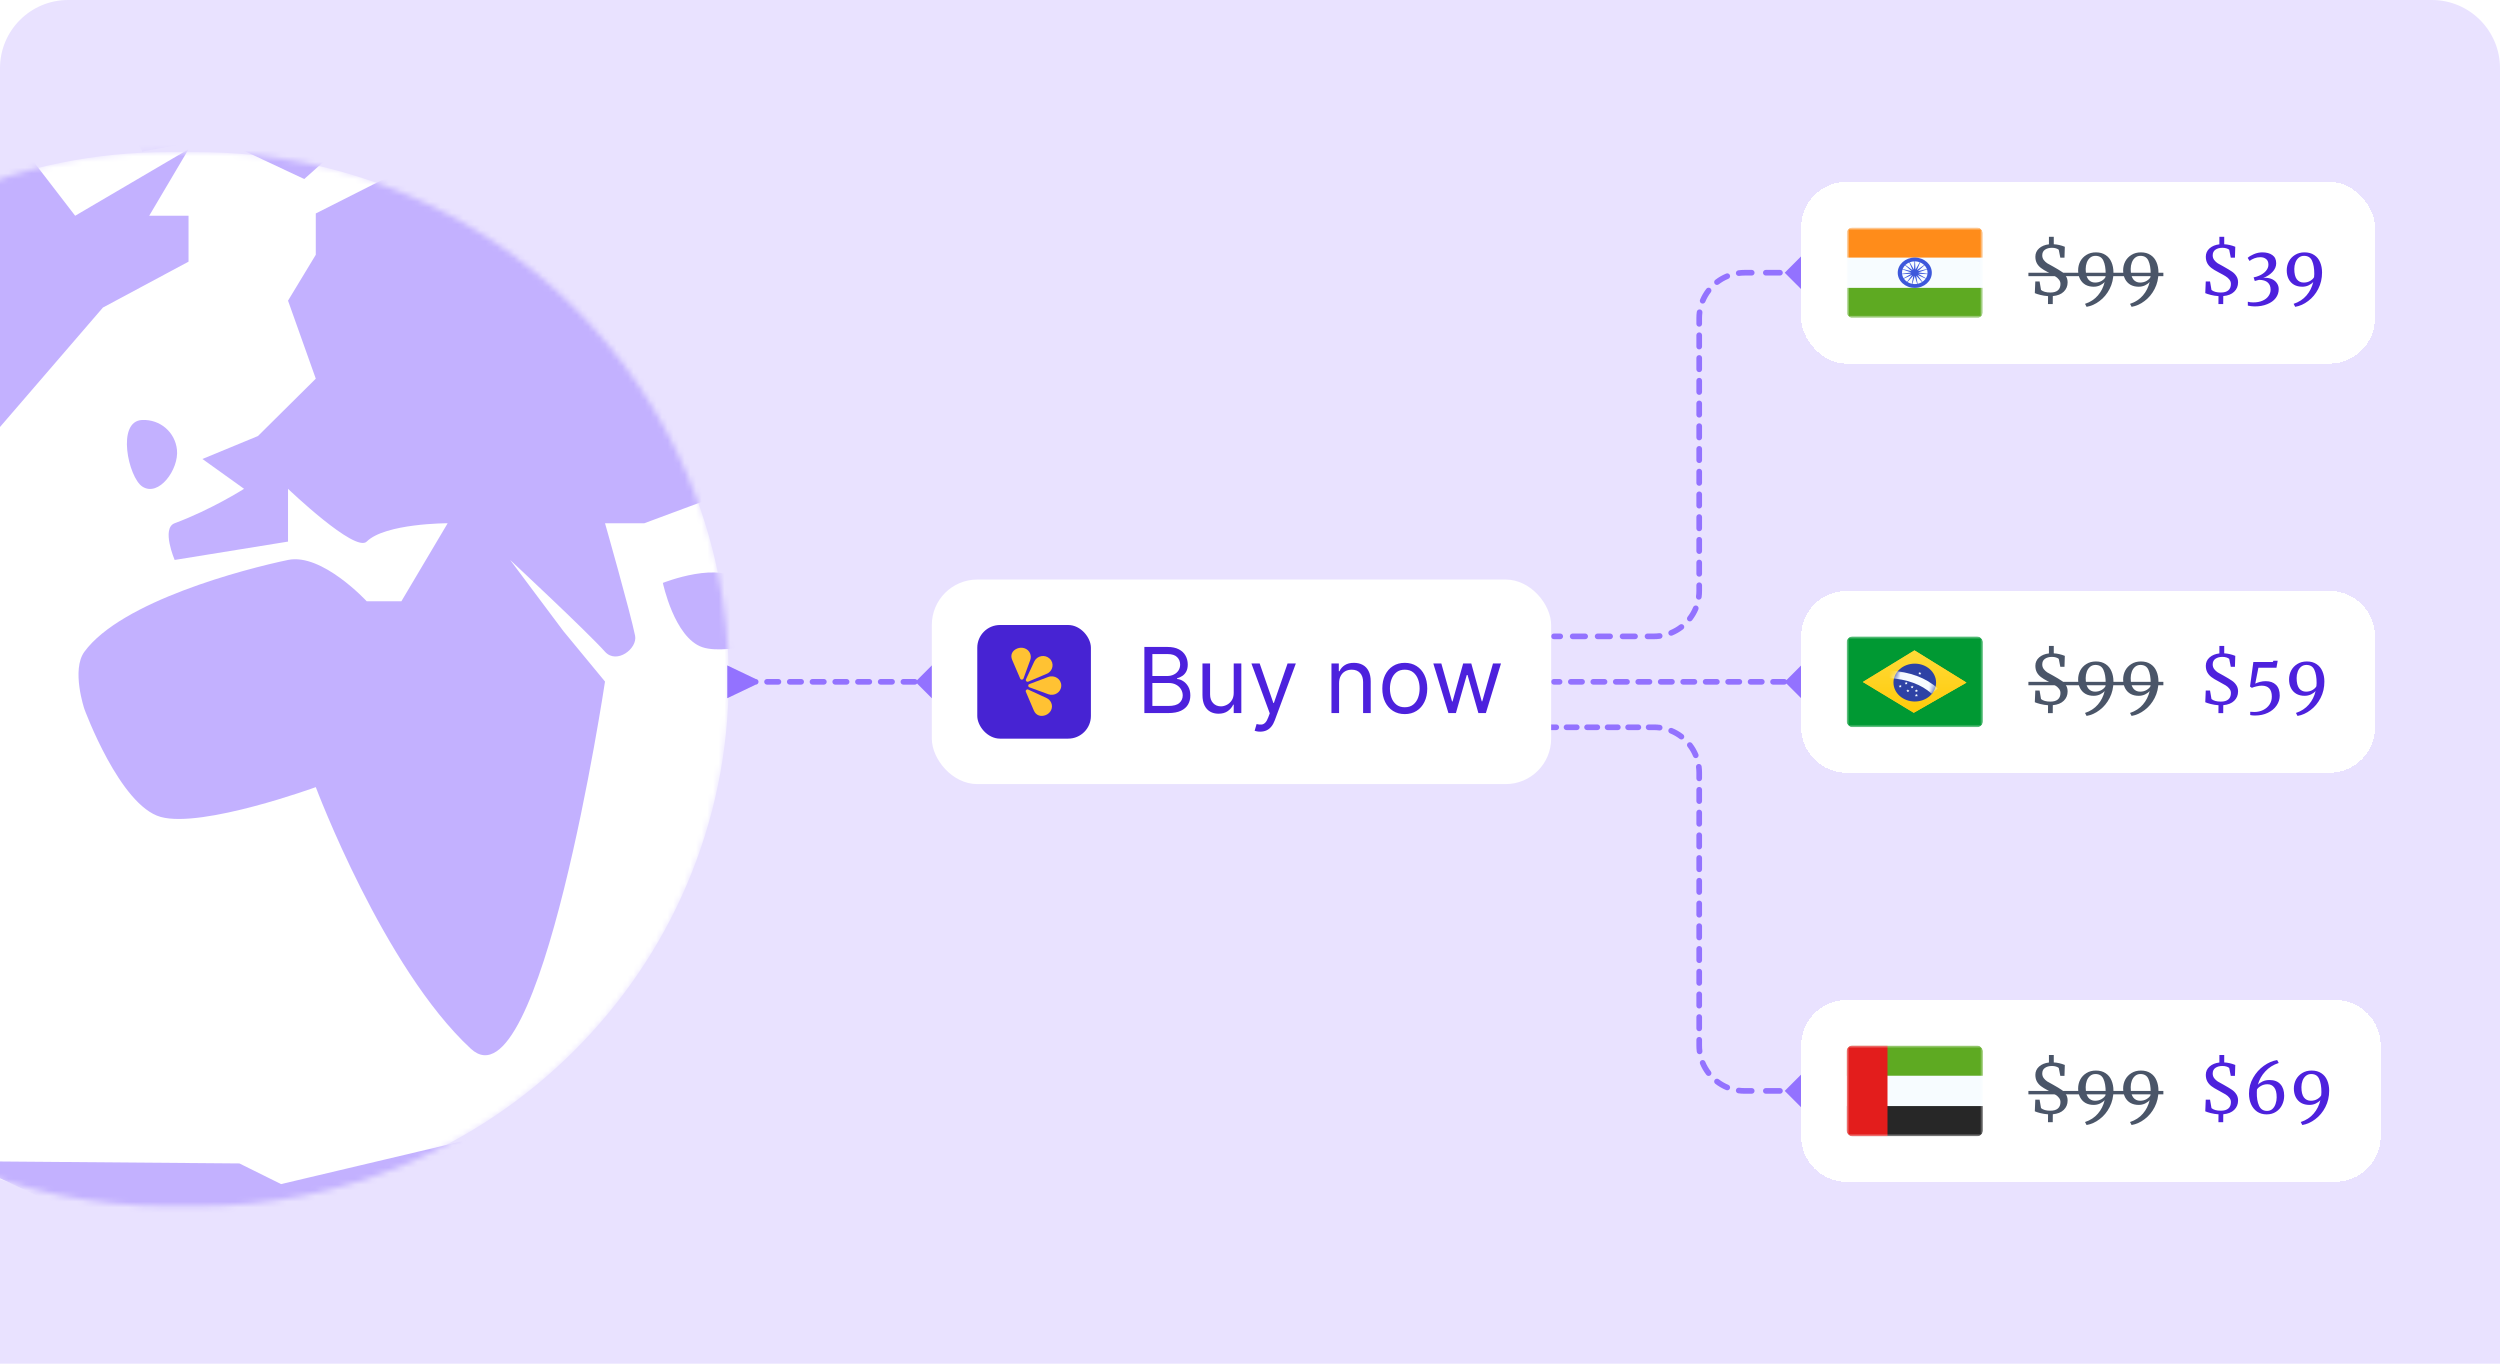 <svg width="440" height="240" viewBox="0 0 440 240" fill="none" xmlns="http://www.w3.org/2000/svg">
<g clip-path="url(#clip0_1_64)">
<path d="M0 12C0 5.373 5.373 0 12 0H428C434.627 0 440 5.373 440 12V240H0V12Z" fill="#E9E2FF"/>
<g filter="url(#filter0_i_1_64)">
<mask id="mask0_1_64" style="mask-type:luminance" maskUnits="userSpaceOnUse" x="-64" y="26" width="193" height="187">
<path d="M34.724 26.777H29.528C-22.126 26.777 -64 68.305 -64 119.532C-64 170.759 -22.126 212.287 29.528 212.287H34.724C86.378 212.287 128.252 170.759 128.252 119.532C128.252 68.305 86.378 26.777 34.724 26.777Z" fill="white"/>
</mask>
<g mask="url(#mask0_1_64)">
<path d="M34.724 26.777H29.528C-22.126 26.777 -64 68.305 -64 119.532C-64 170.759 -22.126 212.287 29.528 212.287H34.724C86.378 212.287 128.252 170.759 128.252 119.532C128.252 68.305 86.378 26.777 34.724 26.777Z" fill="white"/>
<path d="M64.538 105.821H70.646L78.79 92.09C78.79 92.09 67.795 92.09 64.538 95.32C62.497 97.344 50.692 86.032 50.692 86.032V95.32L30.738 98.551C30.738 98.551 28.356 92.976 30.738 92.09C37.254 89.666 42.955 86.032 42.955 86.032L35.625 80.781L45.398 76.743L55.579 66.647L50.692 52.915L55.579 44.838V37.569L76.347 27.068H92.229L123.585 55.742L136.209 83.609L113.404 92.09H106.482C106.482 92.09 110.961 107.84 111.776 111.879C112.236 114.162 108.514 116.973 106.482 114.705C103.224 111.07 89.785 98.551 89.785 98.551L99.152 111.07L106.482 119.955C106.482 119.955 95.079 195.881 82.863 184.573C67.497 170.35 55.579 138.534 55.579 138.534C55.579 138.534 35.625 145.803 28.295 143.784C21.081 141.796 14.856 124.802 14.856 124.802C14.856 124.802 12.518 117.895 14.856 114.705C21.372 105.821 42.955 100.166 50.692 98.551C56.679 97.301 64.538 105.821 64.538 105.821Z" fill="#C3B1FF"/>
<path d="M42.14 204.766L-7.134 204.362C3.521 208.463 14.382 214.8 25.037 218.901C25.037 218.901 34.782 218.884 42.14 218.901C49.341 218.918 54.92 219.505 62.094 218.901C77.347 217.617 96.301 199.92 96.301 199.92H85.306L49.47 208.4L42.14 204.766Z" fill="#C3B1FF"/>
<path d="M-40.526 157.514L-20.572 189.42L-28.309 157.514L-16.907 151.861L-20.572 146.207L-1.025 138.534V130.052C-1.025 130.052 -10.391 122.783 -16.907 115.917C-24.189 108.244 -40.526 108.244 -40.526 108.244V98.147L-20.572 90.07L-16.907 79.166L-1.025 76.339L18.115 54.127L33.182 46.05V37.973H26.259L33.182 26.261L13.228 37.973L1.419 22.626L-40.526 54.127L-46.227 76.339V95.32V108.244L-56 117.533L-40.526 157.514Z" fill="#C3B1FF"/>
<path d="M123.587 113.898C118.669 112.193 116.664 102.59 116.664 102.59C116.664 102.59 127.072 98.451 130.51 102.59C133.34 105.999 130.51 113.898 130.51 113.898C130.51 113.898 126.139 114.782 123.587 113.898Z" fill="#C3B1FF"/>
<path d="M25.039 26.665L22.595 21.818H38.07L61.689 24.241L53.544 31.511L38.07 24.241L25.039 26.665Z" fill="#C3B1FF"/>
<path d="M25.039 85.628C22.595 84.012 20.43 74.094 25.039 73.916C28.193 73.794 30.821 76.052 31.147 79.166C31.507 82.606 27.941 87.546 25.039 85.628Z" fill="#C3B1FF"/>
</g>
</g>
<path d="M133 119.5L128 117.113V122.887L133 120.5V119.5ZM166.887 120L164 117.113L161.113 120L164 122.887L166.887 120ZM129 120.5C129.276 120.5 129.5 120.276 129.5 120C129.5 119.724 129.276 119.5 129 119.5V120.5ZM131 119.5C130.724 119.5 130.5 119.724 130.5 120C130.5 120.276 130.724 120.5 131 120.5V119.5ZM133 120.5C133.276 120.5 133.5 120.276 133.5 120C133.5 119.724 133.276 119.5 133 119.5V120.5ZM135 119.5C134.724 119.5 134.5 119.724 134.5 120C134.5 120.276 134.724 120.5 135 120.5V119.5ZM137 120.5C137.276 120.5 137.5 120.276 137.5 120C137.5 119.724 137.276 119.5 137 119.5V120.5ZM139 119.5C138.724 119.5 138.5 119.724 138.5 120C138.5 120.276 138.724 120.5 139 120.5V119.5ZM141 120.5C141.276 120.5 141.5 120.276 141.5 120C141.5 119.724 141.276 119.5 141 119.5V120.5ZM143 119.5C142.724 119.5 142.5 119.724 142.5 120C142.5 120.276 142.724 120.5 143 120.5V119.5ZM145 120.5C145.276 120.5 145.5 120.276 145.5 120C145.5 119.724 145.276 119.5 145 119.5V120.5ZM147 119.5C146.724 119.5 146.5 119.724 146.5 120C146.5 120.276 146.724 120.5 147 120.5V119.5ZM149 120.5C149.276 120.5 149.5 120.276 149.5 120C149.5 119.724 149.276 119.5 149 119.5V120.5ZM151 119.5C150.724 119.5 150.5 119.724 150.5 120C150.5 120.276 150.724 120.5 151 120.5V119.5ZM153 120.5C153.276 120.5 153.5 120.276 153.5 120C153.5 119.724 153.276 119.5 153 119.5V120.5ZM155 119.5C154.724 119.5 154.5 119.724 154.5 120C154.5 120.276 154.724 120.5 155 120.5V119.5ZM157 120.5C157.276 120.5 157.5 120.276 157.5 120C157.5 119.724 157.276 119.5 157 119.5V120.5ZM159 119.5C158.724 119.5 158.5 119.724 158.5 120C158.5 120.276 158.724 120.5 159 120.5V119.5ZM161 120.5C161.276 120.5 161.5 120.276 161.5 120C161.5 119.724 161.276 119.5 161 119.5V120.5ZM163 119.5C162.724 119.5 162.5 119.724 162.5 120C162.5 120.276 162.724 120.5 163 120.5V119.5ZM131 120.5H133V119.5H131V120.5ZM135 120.5H137V119.5H135V120.5ZM139 120.5H141V119.5H139V120.5ZM143 120.5H145V119.5H143V120.5ZM147 120.5H149V119.5H147V120.5ZM151 120.5H153V119.5H151V120.5ZM155 120.5H157V119.5H155V120.5ZM159 120.5H161V119.5H159V120.5ZM163 120.5H164V119.5H163V120.5Z" fill="#9372FF"/>
<path d="M273.5 111.5C273.224 111.5 273 111.724 273 112C273 112.276 273.224 112.5 273.5 112.5V111.5ZM319.887 48L317 45.113L314.113 48L317 50.887L319.887 48ZM274.598 112.5C274.874 112.5 275.098 112.276 275.098 112C275.098 111.724 274.874 111.5 274.598 111.5V112.5ZM276.793 111.5C276.516 111.5 276.293 111.724 276.293 112C276.293 112.276 276.516 112.5 276.793 112.5V111.5ZM278.988 112.5C279.264 112.5 279.488 112.276 279.488 112C279.488 111.724 279.264 111.5 278.988 111.5V112.5ZM281.183 111.5C280.907 111.5 280.683 111.724 280.683 112C280.683 112.276 280.907 112.5 281.183 112.5V111.5ZM283.378 112.5C283.654 112.5 283.878 112.276 283.878 112C283.878 111.724 283.654 111.5 283.378 111.5V112.5ZM285.573 111.5C285.297 111.5 285.073 111.724 285.073 112C285.073 112.276 285.297 112.5 285.573 112.5V111.5ZM287.768 112.5C288.044 112.5 288.268 112.276 288.268 112C288.268 111.724 288.044 111.5 287.768 111.5V112.5ZM289.963 111.5C289.687 111.5 289.463 111.724 289.463 112C289.463 112.276 289.687 112.5 289.963 112.5V111.5ZM292.17 112.428C292.444 112.392 292.637 112.142 292.601 111.868C292.566 111.594 292.315 111.401 292.041 111.437L292.17 112.428ZM293.931 110.931C293.676 111.037 293.555 111.329 293.661 111.584C293.767 111.84 294.059 111.961 294.314 111.855L293.931 110.931ZM296.236 110.744C296.455 110.575 296.496 110.261 296.327 110.043C296.159 109.824 295.845 109.782 295.626 109.951L296.236 110.744ZM297.011 108.566C296.843 108.785 296.884 109.098 297.103 109.267C297.322 109.435 297.636 109.394 297.804 109.175L297.011 108.566ZM298.915 107.254C299.021 106.999 298.9 106.706 298.645 106.6C298.39 106.495 298.097 106.616 297.992 106.871L298.915 107.254ZM298.497 104.98C298.461 105.254 298.654 105.505 298.928 105.541C299.202 105.576 299.453 105.383 299.489 105.11L298.497 104.98ZM299.561 103C299.561 102.724 299.337 102.5 299.061 102.5C298.784 102.5 298.561 102.724 298.561 103H299.561ZM298.561 101C298.561 101.276 298.784 101.5 299.061 101.5C299.337 101.5 299.561 101.276 299.561 101H298.561ZM299.561 99C299.561 98.724 299.337 98.5 299.061 98.5C298.784 98.5 298.561 98.724 298.561 99H299.561ZM298.561 97C298.561 97.276 298.784 97.5 299.061 97.5C299.337 97.5 299.561 97.276 299.561 97H298.561ZM299.561 95C299.561 94.724 299.337 94.5 299.061 94.5C298.784 94.5 298.561 94.724 298.561 95H299.561ZM298.561 93C298.561 93.276 298.784 93.5 299.061 93.5C299.337 93.5 299.561 93.276 299.561 93H298.561ZM299.561 91C299.561 90.724 299.337 90.5 299.061 90.5C298.784 90.5 298.561 90.724 298.561 91H299.561ZM298.561 89C298.561 89.276 298.784 89.5 299.061 89.5C299.337 89.5 299.561 89.276 299.561 89H298.561ZM299.561 87C299.561 86.724 299.337 86.5 299.061 86.5C298.784 86.5 298.561 86.724 298.561 87H299.561ZM298.561 85C298.561 85.276 298.784 85.5 299.061 85.5C299.337 85.5 299.561 85.276 299.561 85H298.561ZM299.561 83C299.561 82.724 299.337 82.5 299.061 82.5C298.784 82.5 298.561 82.724 298.561 83H299.561ZM298.561 81C298.561 81.276 298.784 81.5 299.061 81.5C299.337 81.5 299.561 81.276 299.561 81H298.561ZM299.561 79C299.561 78.724 299.337 78.5 299.061 78.5C298.784 78.5 298.561 78.724 298.561 79H299.561ZM298.561 77C298.561 77.276 298.784 77.5 299.061 77.5C299.337 77.5 299.561 77.276 299.561 77H298.561ZM299.561 75C299.561 74.724 299.337 74.5 299.061 74.5C298.784 74.5 298.561 74.724 298.561 75H299.561ZM298.561 73C298.561 73.276 298.784 73.5 299.061 73.5C299.337 73.5 299.561 73.276 299.561 73H298.561ZM299.561 71C299.561 70.724 299.337 70.5 299.061 70.5C298.784 70.5 298.561 70.724 298.561 71H299.561ZM298.561 69C298.561 69.276 298.784 69.5 299.061 69.5C299.337 69.5 299.561 69.276 299.561 69H298.561ZM299.561 67C299.561 66.724 299.337 66.5 299.061 66.5C298.784 66.5 298.561 66.724 298.561 67H299.561ZM298.561 65C298.561 65.276 298.784 65.5 299.061 65.5C299.337 65.5 299.561 65.276 299.561 65H298.561ZM299.561 63C299.561 62.724 299.337 62.5 299.061 62.5C298.784 62.5 298.561 62.724 298.561 63H299.561ZM298.561 61C298.561 61.276 298.784 61.5 299.061 61.5C299.337 61.5 299.561 61.276 299.561 61H298.561ZM299.561 59C299.561 58.724 299.337 58.5 299.061 58.5C298.784 58.5 298.561 58.724 298.561 59H299.561ZM298.561 57C298.561 57.276 298.784 57.5 299.061 57.5C299.337 57.5 299.561 57.276 299.561 57H298.561ZM299.624 55.02C299.66 54.746 299.467 54.495 299.193 54.459C298.919 54.424 298.668 54.617 298.632 54.891L299.624 55.02ZM299.206 52.746C299.1 53.001 299.221 53.294 299.476 53.4C299.731 53.505 300.024 53.384 300.13 53.129L299.206 52.746ZM301.11 51.434C301.278 51.215 301.237 50.901 301.018 50.733C300.799 50.565 300.485 50.606 300.317 50.825L301.11 51.434ZM301.886 49.256C301.667 49.425 301.626 49.739 301.794 49.958C301.962 50.176 302.276 50.218 302.495 50.049L301.886 49.256ZM304.19 49.069C304.445 48.963 304.566 48.671 304.46 48.416C304.354 48.16 304.062 48.039 303.807 48.145L304.19 49.069ZM305.951 47.572C305.677 47.608 305.484 47.858 305.52 48.132C305.556 48.406 305.807 48.599 306.08 48.563L305.951 47.572ZM308.303 48.5C308.579 48.5 308.803 48.276 308.803 48C308.803 47.724 308.579 47.5 308.303 47.5V48.5ZM310.788 47.5C310.512 47.5 310.288 47.724 310.288 48C310.288 48.276 310.512 48.5 310.788 48.5V47.5ZM313.273 48.5C313.549 48.5 313.773 48.276 313.773 48C313.773 47.724 313.549 47.5 313.273 47.5V48.5ZM315.758 47.5C315.481 47.5 315.258 47.724 315.258 48C315.258 48.276 315.481 48.5 315.758 48.5V47.5ZM273.5 112.5H274.598V111.5H273.5V112.5ZM276.793 112.5H278.988V111.5H276.793V112.5ZM281.183 112.5H283.378V111.5H281.183V112.5ZM285.573 112.5H287.768V111.5H285.573V112.5ZM289.963 112.5H291.061V111.5H289.963V112.5ZM291.061 112.5C291.436 112.5 291.807 112.476 292.17 112.428L292.041 111.437C291.72 111.478 291.393 111.5 291.061 111.5V112.5ZM294.314 111.855C295.006 111.568 295.651 111.193 296.236 110.744L295.626 109.951C295.11 110.347 294.541 110.678 293.931 110.931L294.314 111.855ZM297.804 109.175C298.254 108.59 298.629 107.945 298.915 107.254L297.992 106.871C297.739 107.48 297.408 108.049 297.011 108.566L297.804 109.175ZM299.489 105.11C299.536 104.746 299.561 104.376 299.561 104H298.561C298.561 104.332 298.539 104.66 298.497 104.98L299.489 105.11ZM299.561 104V103H298.561V104H299.561ZM299.561 101V99H298.561V101H299.561ZM299.561 97V95H298.561V97H299.561ZM299.561 93V91H298.561V93H299.561ZM299.561 89V87H298.561V89H299.561ZM299.561 85V83H298.561V85H299.561ZM299.561 81V79H298.561V81H299.561ZM299.561 77V75H298.561V77H299.561ZM299.561 73V71H298.561V73H299.561ZM299.561 69V67H298.561V69H299.561ZM299.561 65V63H298.561V65H299.561ZM299.561 61V59H298.561V61H299.561ZM299.561 57V56H298.561V57H299.561ZM299.561 56C299.561 55.667 299.582 55.34 299.624 55.02L298.632 54.891C298.585 55.254 298.561 55.624 298.561 56H299.561ZM300.13 53.129C300.382 52.52 300.713 51.951 301.11 51.434L300.317 50.825C299.868 51.41 299.492 52.055 299.206 52.746L300.13 53.129ZM302.495 50.049C303.011 49.653 303.58 49.322 304.19 49.069L303.807 48.145C303.115 48.432 302.47 48.807 301.886 49.256L302.495 50.049ZM306.08 48.563C306.401 48.522 306.728 48.5 307.061 48.5V47.5C306.685 47.5 306.314 47.524 305.951 47.572L306.08 48.563ZM307.061 48.5H308.303V47.5H307.061V48.5ZM310.788 48.5H313.273V47.5H310.788V48.5ZM315.758 48.5H317V47.5H315.758V48.5Z" fill="#9372FF"/>
<path d="M273 128.5C272.724 128.5 272.5 128.276 272.5 128C272.5 127.724 272.724 127.5 273 127.5V128.5ZM319.887 192L317 194.887L314.113 192L317 189.113L319.887 192ZM273.903 127.5C274.179 127.5 274.403 127.724 274.403 128C274.403 128.276 274.179 128.5 273.903 128.5V127.5ZM275.709 128.5C275.433 128.5 275.209 128.276 275.209 128C275.209 127.724 275.433 127.5 275.709 127.5V128.5ZM277.515 127.5C277.791 127.5 278.015 127.724 278.015 128C278.015 128.276 277.791 128.5 277.515 128.5V127.5ZM279.321 128.5C279.045 128.5 278.821 128.276 278.821 128C278.821 127.724 279.045 127.5 279.321 127.5V128.5ZM281.127 127.5C281.403 127.5 281.627 127.724 281.627 128C281.627 128.276 281.403 128.5 281.127 128.5V127.5ZM282.933 128.5C282.657 128.5 282.433 128.276 282.433 128C282.433 127.724 282.657 127.5 282.933 127.5V128.5ZM284.739 127.5C285.016 127.5 285.239 127.724 285.239 128C285.239 128.276 285.016 128.5 284.739 128.5V127.5ZM286.545 128.5C286.269 128.5 286.045 128.276 286.045 128C286.045 127.724 286.269 127.5 286.545 127.5V128.5ZM288.352 127.5C288.628 127.5 288.852 127.724 288.852 128C288.852 128.276 288.628 128.5 288.352 128.5V127.5ZM290.158 128.5C289.881 128.5 289.658 128.276 289.658 128C289.658 127.724 289.881 127.5 290.158 127.5V128.5ZM292.17 127.572C292.444 127.608 292.637 127.858 292.601 128.132C292.566 128.406 292.315 128.599 292.041 128.563L292.17 127.572ZM293.931 129.069C293.676 128.963 293.555 128.671 293.661 128.416C293.767 128.16 294.059 128.039 294.314 128.145L293.931 129.069ZM296.236 129.256C296.455 129.425 296.496 129.739 296.327 129.957C296.159 130.176 295.845 130.218 295.626 130.049L296.236 129.256ZM297.011 131.434C296.843 131.215 296.884 130.902 297.103 130.733C297.322 130.565 297.636 130.606 297.804 130.825L297.011 131.434ZM298.915 132.746C299.021 133.001 298.9 133.294 298.645 133.4C298.39 133.505 298.097 133.384 297.992 133.129L298.915 132.746ZM298.497 135.02C298.461 134.746 298.654 134.495 298.928 134.459C299.202 134.424 299.453 134.617 299.489 134.89L298.497 135.02ZM299.561 137C299.561 137.276 299.337 137.5 299.061 137.5C298.784 137.5 298.561 137.276 298.561 137H299.561ZM298.561 139C298.561 138.724 298.784 138.5 299.061 138.5C299.337 138.5 299.561 138.724 299.561 139H298.561ZM299.561 141C299.561 141.276 299.337 141.5 299.061 141.5C298.784 141.5 298.561 141.276 298.561 141H299.561ZM298.561 143C298.561 142.724 298.784 142.5 299.061 142.5C299.337 142.5 299.561 142.724 299.561 143H298.561ZM299.561 145C299.561 145.276 299.337 145.5 299.061 145.5C298.784 145.5 298.561 145.276 298.561 145H299.561ZM298.561 147C298.561 146.724 298.784 146.5 299.061 146.5C299.337 146.5 299.561 146.724 299.561 147H298.561ZM299.561 149C299.561 149.276 299.337 149.5 299.061 149.5C298.784 149.5 298.561 149.276 298.561 149H299.561ZM298.561 151C298.561 150.724 298.784 150.5 299.061 150.5C299.337 150.5 299.561 150.724 299.561 151H298.561ZM299.561 153C299.561 153.276 299.337 153.5 299.061 153.5C298.784 153.5 298.561 153.276 298.561 153H299.561ZM298.561 155C298.561 154.724 298.784 154.5 299.061 154.5C299.337 154.5 299.561 154.724 299.561 155H298.561ZM299.561 157C299.561 157.276 299.337 157.5 299.061 157.5C298.784 157.5 298.561 157.276 298.561 157H299.561ZM298.561 159C298.561 158.724 298.784 158.5 299.061 158.5C299.337 158.5 299.561 158.724 299.561 159H298.561ZM299.561 161C299.561 161.276 299.337 161.5 299.061 161.5C298.784 161.5 298.561 161.276 298.561 161H299.561ZM298.561 163C298.561 162.724 298.784 162.5 299.061 162.5C299.337 162.5 299.561 162.724 299.561 163H298.561ZM299.561 165C299.561 165.276 299.337 165.5 299.061 165.5C298.784 165.5 298.561 165.276 298.561 165H299.561ZM298.561 167C298.561 166.724 298.784 166.5 299.061 166.5C299.337 166.5 299.561 166.724 299.561 167H298.561ZM299.561 169C299.561 169.276 299.337 169.5 299.061 169.5C298.784 169.5 298.561 169.276 298.561 169H299.561ZM298.561 171C298.561 170.724 298.784 170.5 299.061 170.5C299.337 170.5 299.561 170.724 299.561 171H298.561ZM299.561 173C299.561 173.276 299.337 173.5 299.061 173.5C298.784 173.5 298.561 173.276 298.561 173H299.561ZM298.561 175C298.561 174.724 298.784 174.5 299.061 174.5C299.337 174.5 299.561 174.724 299.561 175H298.561ZM299.561 177C299.561 177.276 299.337 177.5 299.061 177.5C298.784 177.5 298.561 177.276 298.561 177H299.561ZM298.561 179C298.561 178.724 298.784 178.5 299.061 178.5C299.337 178.5 299.561 178.724 299.561 179H298.561ZM299.561 181C299.561 181.276 299.337 181.5 299.061 181.5C298.784 181.5 298.561 181.276 298.561 181H299.561ZM298.561 183C298.561 182.724 298.784 182.5 299.061 182.5C299.337 182.5 299.561 182.724 299.561 183H298.561ZM299.624 184.98C299.66 185.254 299.467 185.505 299.193 185.541C298.919 185.576 298.668 185.383 298.632 185.11L299.624 184.98ZM299.206 187.254C299.1 186.999 299.221 186.706 299.476 186.6C299.731 186.495 300.024 186.616 300.13 186.871L299.206 187.254ZM301.11 188.566C301.278 188.785 301.237 189.098 301.018 189.267C300.799 189.435 300.485 189.394 300.317 189.175L301.11 188.566ZM301.886 190.744C301.667 190.575 301.626 190.261 301.794 190.043C301.962 189.824 302.276 189.782 302.495 189.951L301.886 190.744ZM304.19 190.931C304.445 191.037 304.566 191.329 304.46 191.584C304.354 191.84 304.062 191.961 303.807 191.855L304.19 190.931ZM305.951 192.428C305.677 192.392 305.484 192.142 305.52 191.868C305.556 191.594 305.807 191.401 306.08 191.437L305.951 192.428ZM308.303 191.5C308.579 191.5 308.803 191.724 308.803 192C308.803 192.276 308.579 192.5 308.303 192.5V191.5ZM310.788 192.5C310.512 192.5 310.288 192.276 310.288 192C310.288 191.724 310.512 191.5 310.788 191.5V192.5ZM313.273 191.5C313.549 191.5 313.773 191.724 313.773 192C313.773 192.276 313.549 192.5 313.273 192.5V191.5ZM315.758 192.5C315.481 192.5 315.258 192.276 315.258 192C315.258 191.724 315.481 191.5 315.758 191.5V192.5ZM273 127.5H273.903V128.5H273V127.5ZM275.709 127.5H277.515V128.5H275.709V127.5ZM279.321 127.5H281.127V128.5H279.321V127.5ZM282.933 127.5H284.739V128.5H282.933V127.5ZM286.545 127.5H288.352V128.5H286.545V127.5ZM290.158 127.5H291.061V128.5H290.158V127.5ZM291.061 127.5C291.436 127.5 291.807 127.524 292.17 127.572L292.041 128.563C291.72 128.522 291.393 128.5 291.061 128.5V127.5ZM294.314 128.145C295.006 128.432 295.651 128.807 296.236 129.256L295.626 130.049C295.11 129.653 294.541 129.322 293.931 129.069L294.314 128.145ZM297.804 130.825C298.254 131.41 298.629 132.055 298.915 132.746L297.992 133.129C297.739 132.52 297.408 131.951 297.011 131.434L297.804 130.825ZM299.489 134.89C299.536 135.254 299.561 135.624 299.561 136H298.561C298.561 135.668 298.539 135.34 298.497 135.02L299.489 134.89ZM299.561 136V137H298.561V136H299.561ZM299.561 139V141H298.561V139H299.561ZM299.561 143V145H298.561V143H299.561ZM299.561 147V149H298.561V147H299.561ZM299.561 151V153H298.561V151H299.561ZM299.561 155V157H298.561V155H299.561ZM299.561 159V161H298.561V159H299.561ZM299.561 163V165H298.561V163H299.561ZM299.561 167V169H298.561V167H299.561ZM299.561 171V173H298.561V171H299.561ZM299.561 175V177H298.561V175H299.561ZM299.561 179V181H298.561V179H299.561ZM299.561 183V184H298.561V183H299.561ZM299.561 184C299.561 184.332 299.582 184.66 299.624 184.98L298.632 185.11C298.585 184.746 298.561 184.376 298.561 184H299.561ZM300.13 186.871C300.382 187.48 300.713 188.049 301.11 188.566L300.317 189.175C299.868 188.59 299.492 187.945 299.206 187.254L300.13 186.871ZM302.495 189.951C303.011 190.347 303.58 190.678 304.19 190.931L303.807 191.855C303.115 191.568 302.47 191.193 301.886 190.744L302.495 189.951ZM306.08 191.437C306.401 191.478 306.728 191.5 307.061 191.5V192.5C306.685 192.5 306.314 192.476 305.951 192.428L306.08 191.437ZM307.061 191.5H308.303V192.5H307.061V191.5ZM310.788 191.5H313.273V192.5H310.788V191.5ZM315.758 191.5H317V192.5H315.758V191.5Z" fill="#9372FF"/>
<path d="M273.5 119.5C273.224 119.5 273 119.724 273 120C273 120.276 273.224 120.5 273.5 120.5L273.5 119.5ZM319.887 120L317 117.113L314.113 120L317 122.887L319.887 120ZM274.489 120.5C274.765 120.5 274.989 120.276 274.989 120C274.989 119.724 274.765 119.5 274.489 119.5L274.489 120.5ZM276.466 119.5C276.19 119.5 275.966 119.724 275.966 120C275.966 120.276 276.19 120.5 276.466 120.5L276.466 119.5ZM278.443 120.5C278.719 120.5 278.943 120.276 278.943 120C278.943 119.724 278.719 119.5 278.443 119.5L278.443 120.5ZM280.42 119.5C280.144 119.5 279.92 119.724 279.92 120C279.92 120.276 280.144 120.5 280.42 120.5L280.42 119.5ZM282.398 120.5C282.674 120.5 282.898 120.276 282.898 120C282.898 119.724 282.674 119.5 282.398 119.5L282.398 120.5ZM284.375 119.5C284.099 119.5 283.875 119.724 283.875 120C283.875 120.276 284.099 120.5 284.375 120.5L284.375 119.5ZM286.352 120.5C286.628 120.5 286.852 120.276 286.852 120C286.852 119.724 286.628 119.5 286.352 119.5L286.352 120.5ZM288.33 119.5C288.053 119.5 287.83 119.724 287.83 120C287.83 120.276 288.053 120.5 288.33 120.5L288.33 119.5ZM290.307 120.5C290.583 120.5 290.807 120.276 290.807 120C290.807 119.724 290.583 119.5 290.307 119.5L290.307 120.5ZM292.284 119.5C292.008 119.5 291.784 119.724 291.784 120C291.784 120.276 292.008 120.5 292.284 120.5L292.284 119.5ZM294.261 120.5C294.538 120.5 294.761 120.276 294.761 120C294.761 119.724 294.538 119.5 294.261 119.5L294.261 120.5ZM296.239 119.5C295.962 119.5 295.739 119.724 295.739 120C295.739 120.276 295.962 120.5 296.239 120.5L296.239 119.5ZM298.216 120.5C298.492 120.5 298.716 120.276 298.716 120C298.716 119.724 298.492 119.5 298.216 119.5L298.216 120.5ZM300.193 119.5C299.917 119.5 299.693 119.724 299.693 120C299.693 120.276 299.917 120.5 300.193 120.5L300.193 119.5ZM302.17 120.5C302.447 120.5 302.67 120.276 302.67 120C302.67 119.724 302.447 119.5 302.17 119.5L302.17 120.5ZM304.148 119.5C303.872 119.5 303.648 119.724 303.648 120C303.648 120.276 303.872 120.5 304.148 120.5L304.148 119.5ZM306.125 120.5C306.401 120.5 306.625 120.276 306.625 120C306.625 119.724 306.401 119.5 306.125 119.5L306.125 120.5ZM308.102 119.5C307.826 119.5 307.602 119.724 307.602 120C307.602 120.276 307.826 120.5 308.102 120.5L308.102 119.5ZM310.08 120.5C310.356 120.5 310.58 120.276 310.58 120C310.58 119.724 310.356 119.5 310.08 119.5L310.08 120.5ZM312.057 119.5C311.781 119.5 311.557 119.724 311.557 120C311.557 120.276 311.781 120.5 312.057 120.5L312.057 119.5ZM314.034 120.5C314.31 120.5 314.534 120.276 314.534 120C314.534 119.724 314.31 119.5 314.034 119.5L314.034 120.5ZM316.011 119.5C315.735 119.5 315.511 119.724 315.511 120C315.511 120.276 315.735 120.5 316.011 120.5L316.011 119.5ZM273.5 120.5L274.489 120.5L274.489 119.5L273.5 119.5L273.5 120.5ZM276.466 120.5L278.443 120.5L278.443 119.5L276.466 119.5L276.466 120.5ZM280.42 120.5L282.398 120.5L282.398 119.5L280.42 119.5L280.42 120.5ZM284.375 120.5L286.352 120.5L286.352 119.5L284.375 119.5L284.375 120.5ZM288.33 120.5L290.307 120.5L290.307 119.5L288.33 119.5L288.33 120.5ZM292.284 120.5L294.261 120.5L294.261 119.5L292.284 119.5L292.284 120.5ZM296.239 120.5L298.216 120.5L298.216 119.5L296.239 119.5L296.239 120.5ZM300.193 120.5L302.17 120.5L302.17 119.5L300.193 119.5L300.193 120.5ZM304.148 120.5L306.125 120.5L306.125 119.5L304.148 119.5L304.148 120.5ZM308.102 120.5L310.08 120.5L310.08 119.5L308.102 119.5L308.102 120.5ZM312.057 120.5L314.034 120.5L314.034 119.5L312.057 119.5L312.057 120.5ZM316.011 120.5L317 120.5L317 119.5L316.011 119.5L316.011 120.5Z" fill="#9372FF"/>
<rect x="164" y="102" width="109" height="36" rx="8" fill="white"/>
<rect x="172" y="110" width="20" height="20" rx="4" fill="#4723D3"/>
<path fill-rule="evenodd" clip-rule="evenodd" d="M180.969 121.365L184.188 122.853C184.587 123.038 184.869 123.348 185.021 123.703C185.406 124.603 184.88 125.523 184.055 125.854C183.229 126.185 182.35 125.972 181.949 125.036L180.549 121.751C180.44 121.497 180.713 121.247 180.969 121.365Z" fill="#FFC233"/>
<path fill-rule="evenodd" clip-rule="evenodd" d="M181.162 120.402L184.485 119.146C185.59 118.728 186.796 119.518 186.78 120.666C186.78 120.681 186.779 120.696 186.779 120.711C186.755 121.828 185.582 122.58 184.502 122.184L181.166 120.963C180.899 120.866 180.897 120.502 181.162 120.402Z" fill="#FFC233"/>
<path fill-rule="evenodd" clip-rule="evenodd" d="M180.976 119.967L184.243 118.579C185.328 118.117 185.604 116.733 184.754 115.933C184.743 115.922 184.732 115.912 184.72 115.902C183.887 115.128 182.509 115.4 182.034 116.419L180.569 119.568C180.452 119.819 180.716 120.077 180.976 119.967Z" fill="#FFC233"/>
<path fill-rule="evenodd" clip-rule="evenodd" d="M180.136 119.418L181.323 116.162C181.471 115.758 181.443 115.346 181.291 114.991C180.906 114.092 179.862 113.801 179.037 114.133C178.211 114.464 177.745 115.217 178.146 116.152L179.556 119.434C179.665 119.688 180.041 119.678 180.136 119.418Z" fill="#FFC233"/>
<path d="M201.409 125.5V113.864H205.477C206.288 113.864 206.956 114.004 207.483 114.284C208.009 114.561 208.402 114.934 208.659 115.403C208.917 115.869 209.045 116.386 209.045 116.955C209.045 117.455 208.956 117.867 208.778 118.193C208.604 118.519 208.373 118.777 208.085 118.966C207.801 119.155 207.492 119.295 207.159 119.386V119.5C207.515 119.523 207.873 119.648 208.233 119.875C208.593 120.102 208.894 120.428 209.136 120.852C209.379 121.277 209.5 121.795 209.5 122.409C209.5 122.992 209.367 123.517 209.102 123.983C208.837 124.449 208.419 124.818 207.847 125.091C207.275 125.364 206.53 125.5 205.614 125.5H201.409ZM202.818 124.25H205.614C206.534 124.25 207.188 124.072 207.574 123.716C207.964 123.356 208.159 122.92 208.159 122.409C208.159 122.015 208.059 121.652 207.858 121.318C207.657 120.981 207.371 120.712 207 120.511C206.629 120.307 206.189 120.205 205.682 120.205H202.818V124.25ZM202.818 118.977H205.432C205.856 118.977 206.239 118.894 206.58 118.727C206.924 118.561 207.197 118.326 207.398 118.023C207.602 117.72 207.705 117.364 207.705 116.955C207.705 116.443 207.527 116.009 207.17 115.653C206.814 115.294 206.25 115.114 205.477 115.114H202.818V118.977ZM217.134 121.932V116.773H218.474V125.5H217.134V124.023H217.043C216.838 124.466 216.52 124.843 216.088 125.153C215.656 125.46 215.111 125.614 214.452 125.614C213.906 125.614 213.421 125.494 212.997 125.256C212.573 125.013 212.24 124.65 211.997 124.165C211.755 123.676 211.634 123.061 211.634 122.318V116.773H212.974V122.227C212.974 122.864 213.152 123.371 213.509 123.75C213.868 124.129 214.327 124.318 214.884 124.318C215.217 124.318 215.556 124.233 215.901 124.062C216.249 123.892 216.541 123.631 216.776 123.278C217.014 122.926 217.134 122.477 217.134 121.932ZM221.794 128.773C221.567 128.773 221.364 128.754 221.186 128.716C221.008 128.682 220.885 128.648 220.817 128.614L221.158 127.432C221.483 127.515 221.771 127.545 222.021 127.523C222.271 127.5 222.493 127.388 222.686 127.188C222.883 126.991 223.063 126.67 223.226 126.227L223.476 125.545L220.249 116.773H221.703L224.112 123.727H224.203L226.612 116.773H228.067L224.362 126.773C224.196 127.223 223.989 127.597 223.743 127.892C223.497 128.191 223.211 128.413 222.885 128.557C222.563 128.701 222.199 128.773 221.794 128.773ZM235.678 120.25V125.5H234.337V116.773H235.632V118.136H235.746C235.95 117.693 236.261 117.337 236.678 117.068C237.094 116.795 237.632 116.659 238.291 116.659C238.882 116.659 239.399 116.78 239.842 117.023C240.286 117.261 240.63 117.625 240.876 118.114C241.123 118.598 241.246 119.212 241.246 119.955V125.5H239.905V120.045C239.905 119.36 239.727 118.826 239.371 118.443C239.015 118.057 238.526 117.864 237.905 117.864C237.477 117.864 237.094 117.956 236.757 118.142C236.424 118.328 236.161 118.598 235.967 118.955C235.774 119.311 235.678 119.742 235.678 120.25ZM247.241 125.682C246.454 125.682 245.762 125.494 245.168 125.119C244.577 124.744 244.115 124.22 243.781 123.545C243.452 122.871 243.287 122.083 243.287 121.182C243.287 120.273 243.452 119.479 243.781 118.801C244.115 118.123 244.577 117.597 245.168 117.222C245.762 116.847 246.454 116.659 247.241 116.659C248.029 116.659 248.719 116.847 249.31 117.222C249.904 117.597 250.366 118.123 250.696 118.801C251.029 119.479 251.196 120.273 251.196 121.182C251.196 122.083 251.029 122.871 250.696 123.545C250.366 124.22 249.904 124.744 249.31 125.119C248.719 125.494 248.029 125.682 247.241 125.682ZM247.241 124.477C247.84 124.477 248.332 124.324 248.719 124.017C249.105 123.71 249.391 123.307 249.577 122.807C249.762 122.307 249.855 121.765 249.855 121.182C249.855 120.598 249.762 120.055 249.577 119.551C249.391 119.047 249.105 118.64 248.719 118.33C248.332 118.019 247.84 117.864 247.241 117.864C246.643 117.864 246.151 118.019 245.764 118.33C245.378 118.64 245.092 119.047 244.906 119.551C244.721 120.055 244.628 120.598 244.628 121.182C244.628 121.765 244.721 122.307 244.906 122.807C245.092 123.307 245.378 123.71 245.764 124.017C246.151 124.324 246.643 124.477 247.241 124.477ZM254.923 125.5L252.264 116.773H253.673L255.56 123.455H255.651L257.514 116.773H258.946L260.787 123.432H260.878L262.764 116.773H264.173L261.514 125.5H260.196L258.287 118.795H258.151L256.241 125.5H254.923Z" fill="#4D21DD"/>
<g filter="url(#filter1_d_1_64)">
<path d="M317 112C317 107.582 320.582 104 325 104H410C414.418 104 418 107.582 418 112V128C418 132.418 414.418 136 410 136H325C320.582 136 317 132.418 317 128V112Z" fill="white" shape-rendering="crispEdges"/>
<g clip-path="url(#clip1_1_64)">
<mask id="mask1_1_64" style="mask-type:luminance" maskUnits="userSpaceOnUse" x="325" y="112" width="24" height="16">
<rect x="325" y="112" width="24" height="16" fill="white"/>
</mask>
<g mask="url(#mask1_1_64)">
<path fill-rule="evenodd" clip-rule="evenodd" d="M325 112V128H349V112H325Z" fill="#009933"/>
<mask id="mask2_1_64" style="mask-type:luminance" maskUnits="userSpaceOnUse" x="325" y="112" width="24" height="16">
<path fill-rule="evenodd" clip-rule="evenodd" d="M325 112V128H349V112H325Z" fill="white"/>
</mask>
<g mask="url(#mask2_1_64)">
<g filter="url(#filter2_d_1_64)">
<path fill-rule="evenodd" clip-rule="evenodd" d="M336.945 114.469L346.096 120.138L336.821 125.448L327.857 120.028L336.945 114.469Z" fill="#FFD221"/>
<path fill-rule="evenodd" clip-rule="evenodd" d="M336.945 114.469L346.096 120.138L336.821 125.448L327.857 120.028L336.945 114.469Z" fill="url(#paint0_linear_1_64)"/>
</g>
<path fill-rule="evenodd" clip-rule="evenodd" d="M337 123.467C339.071 123.467 340.75 121.974 340.75 120.133C340.75 118.292 339.071 116.8 337 116.8C334.929 116.8 333.25 118.292 333.25 120.133C333.25 121.974 334.929 123.467 337 123.467Z" fill="#2E42A5"/>
<mask id="mask3_1_64" style="mask-type:luminance" maskUnits="userSpaceOnUse" x="333" y="116" width="8" height="8">
<path fill-rule="evenodd" clip-rule="evenodd" d="M337 123.467C339.071 123.467 340.75 121.974 340.75 120.133C340.75 118.292 339.071 116.8 337 116.8C334.929 116.8 333.25 118.292 333.25 120.133C333.25 121.974 334.929 123.467 337 123.467Z" fill="white"/>
</mask>
<g mask="url(#mask3_1_64)">
<path fill-rule="evenodd" clip-rule="evenodd" d="M335.785 121.713L335.617 121.792L335.649 121.626L335.514 121.508L335.701 121.484L335.785 121.333L335.869 121.484L336.056 121.508L335.921 121.626L335.953 121.792L335.785 121.713Z" fill="#F7FCFF"/>
<path fill-rule="evenodd" clip-rule="evenodd" d="M337.285 121.713L337.117 121.792L337.149 121.626L337.014 121.508L337.201 121.484L337.285 121.333L337.369 121.484L337.556 121.508L337.421 121.626L337.453 121.792L337.285 121.713Z" fill="#F7FCFF"/>
<path fill-rule="evenodd" clip-rule="evenodd" d="M337.285 122.513L337.117 122.592L337.149 122.426L337.014 122.308L337.201 122.284L337.285 122.133L337.369 122.284L337.556 122.308L337.421 122.426L337.453 122.592L337.285 122.513Z" fill="#F7FCFF"/>
<path fill-rule="evenodd" clip-rule="evenodd" d="M336.535 119.713L336.367 119.792L336.399 119.626L336.264 119.508L336.451 119.484L336.535 119.333L336.619 119.484L336.806 119.508L336.671 119.626L336.703 119.792L336.535 119.713Z" fill="#F7FCFF"/>
<path fill-rule="evenodd" clip-rule="evenodd" d="M336.535 121.047L336.367 121.125L336.399 120.959L336.264 120.842L336.451 120.818L336.535 120.667L336.619 120.818L336.806 120.842L336.671 120.959L336.703 121.125L336.535 121.047Z" fill="#F7FCFF"/>
<path fill-rule="evenodd" clip-rule="evenodd" d="M335.485 120.38L335.317 120.458L335.349 120.292L335.214 120.175L335.401 120.151L335.485 120L335.569 120.151L335.756 120.175L335.62 120.292L335.652 120.458L335.485 120.38Z" fill="#F7FCFF"/>
<path fill-rule="evenodd" clip-rule="evenodd" d="M334.435 120.913L334.267 120.992L334.299 120.826L334.164 120.708L334.351 120.684L334.435 120.533L334.519 120.684L334.706 120.708L334.57 120.826L334.602 120.992L334.435 120.913Z" fill="#F7FCFF"/>
<path fill-rule="evenodd" clip-rule="evenodd" d="M337.885 118.647L337.718 118.725L337.75 118.559L337.614 118.442L337.801 118.418L337.885 118.267L337.969 118.418L338.156 118.442L338.021 118.559L338.053 118.725L337.885 118.647Z" fill="#F7FCFF"/>
<path d="M332.444 119.331L332.556 118.002C336.155 118.243 338.995 119.295 341.041 121.166L339.966 122.095C338.192 120.474 335.697 119.549 332.444 119.331Z" fill="#F7FCFF"/>
</g>
</g>
</g>
</g>
<path d="M363.9 121.696C363.9 122.352 363.672 122.9 363.216 123.34C362.768 123.78 362.128 124.036 361.296 124.108L361.284 125.512H360.444L360.456 124.12C359.984 124.088 359.528 124.016 359.088 123.904C358.656 123.792 358.336 123.688 358.128 123.592L358.212 121.54H358.968L359.22 123.028C359.58 123.332 360.128 123.484 360.864 123.484C361.448 123.484 361.888 123.356 362.184 123.1C362.488 122.844 362.64 122.468 362.64 121.972C362.64 121.684 362.552 121.432 362.376 121.216C362.208 120.992 361.988 120.796 361.716 120.628C361.452 120.46 361.088 120.256 360.624 120.016C360.576 119.984 360.504 119.944 360.408 119.896C359.912 119.64 359.512 119.396 359.208 119.164C358.904 118.932 358.664 118.656 358.488 118.336C358.312 118.008 358.224 117.62 358.224 117.172C358.224 116.588 358.444 116.1 358.884 115.708C359.332 115.316 359.908 115.08 360.612 115V113.68H361.464V114.988C362.104 115.02 362.752 115.168 363.408 115.432L363.348 117.352H362.616L362.34 115.96C362.22 115.856 362.056 115.772 361.848 115.708C361.648 115.644 361.412 115.612 361.14 115.612C360.644 115.612 360.236 115.724 359.916 115.948C359.596 116.164 359.436 116.496 359.436 116.944C359.436 117.256 359.524 117.528 359.7 117.76C359.876 117.992 360.08 118.184 360.312 118.336C360.552 118.48 360.904 118.676 361.368 118.924C362.024 119.292 362.508 119.584 362.82 119.8C363.132 120.008 363.388 120.268 363.588 120.58C363.796 120.884 363.9 121.256 363.9 121.696ZM368.882 116.416C369.554 116.416 370.122 116.572 370.586 116.884C371.05 117.188 371.394 117.608 371.618 118.144C371.85 118.68 371.966 119.284 371.966 119.956C371.966 121.012 371.742 121.976 371.294 122.848C370.846 123.72 370.258 124.428 369.53 124.972C368.81 125.524 368.046 125.868 367.238 126.004L366.962 125.476C367.89 125.172 368.646 124.68 369.23 124C369.814 123.32 370.21 122.528 370.418 121.624C370.218 121.856 369.946 122.056 369.602 122.224C369.258 122.384 368.886 122.464 368.486 122.464C367.934 122.464 367.45 122.348 367.034 122.116C366.626 121.876 366.31 121.54 366.086 121.108C365.862 120.668 365.75 120.16 365.75 119.584C365.75 119.016 365.874 118.492 366.122 118.012C366.378 117.532 366.742 117.148 367.214 116.86C367.686 116.564 368.242 116.416 368.882 116.416ZM368.738 121.732C369.17 121.732 369.554 121.632 369.89 121.432C370.226 121.224 370.45 121.004 370.562 120.772L370.598 120.22C370.598 119.244 370.466 118.468 370.202 117.892C369.946 117.316 369.478 117.028 368.798 117.028C368.43 117.028 368.114 117.14 367.85 117.364C367.594 117.58 367.402 117.864 367.274 118.216C367.146 118.568 367.082 118.94 367.082 119.332C367.082 120.156 367.23 120.764 367.526 121.156C367.83 121.54 368.234 121.732 368.738 121.732ZM376.804 116.416C377.476 116.416 378.044 116.572 378.508 116.884C378.972 117.188 379.316 117.608 379.54 118.144C379.772 118.68 379.888 119.284 379.888 119.956C379.888 121.012 379.664 121.976 379.216 122.848C378.768 123.72 378.18 124.428 377.452 124.972C376.732 125.524 375.968 125.868 375.16 126.004L374.884 125.476C375.812 125.172 376.568 124.68 377.152 124C377.736 123.32 378.132 122.528 378.34 121.624C378.14 121.856 377.868 122.056 377.524 122.224C377.18 122.384 376.808 122.464 376.408 122.464C375.856 122.464 375.372 122.348 374.956 122.116C374.548 121.876 374.232 121.54 374.008 121.108C373.784 120.668 373.672 120.16 373.672 119.584C373.672 119.016 373.796 118.492 374.044 118.012C374.3 117.532 374.664 117.148 375.136 116.86C375.608 116.564 376.164 116.416 376.804 116.416ZM376.66 121.732C377.092 121.732 377.476 121.632 377.812 121.432C378.148 121.224 378.372 121.004 378.484 120.772L378.52 120.22C378.52 119.244 378.388 118.468 378.124 117.892C377.868 117.316 377.4 117.028 376.72 117.028C376.352 117.028 376.036 117.14 375.772 117.364C375.516 117.58 375.324 117.864 375.196 118.216C375.068 118.568 375.004 118.94 375.004 119.332C375.004 120.156 375.152 120.764 375.448 121.156C375.752 121.54 376.156 121.732 376.66 121.732Z" fill="#4A5568"/>
<path d="M357 120.004H380.752V120.604H357V120.004Z" fill="#4A5568"/>
<path d="M393.9 121.696C393.9 122.352 393.672 122.9 393.216 123.34C392.768 123.78 392.128 124.036 391.296 124.108L391.284 125.512H390.444L390.456 124.12C389.984 124.088 389.528 124.016 389.088 123.904C388.656 123.792 388.336 123.688 388.128 123.592L388.212 121.54H388.968L389.22 123.028C389.58 123.332 390.128 123.484 390.864 123.484C391.448 123.484 391.888 123.356 392.184 123.1C392.488 122.844 392.64 122.468 392.64 121.972C392.64 121.684 392.552 121.432 392.376 121.216C392.208 120.992 391.988 120.796 391.716 120.628C391.452 120.46 391.088 120.256 390.624 120.016C390.576 119.984 390.504 119.944 390.408 119.896C389.912 119.64 389.512 119.396 389.208 119.164C388.904 118.932 388.664 118.656 388.488 118.336C388.312 118.008 388.224 117.62 388.224 117.172C388.224 116.588 388.444 116.1 388.884 115.708C389.332 115.316 389.908 115.08 390.612 115V113.68H391.464V114.988C392.104 115.02 392.752 115.168 393.408 115.432L393.348 117.352H392.616L392.34 115.96C392.22 115.856 392.056 115.772 391.848 115.708C391.648 115.644 391.412 115.612 391.14 115.612C390.644 115.612 390.236 115.724 389.916 115.948C389.596 116.164 389.436 116.496 389.436 116.944C389.436 117.256 389.524 117.528 389.7 117.76C389.876 117.992 390.08 118.184 390.312 118.336C390.552 118.48 390.904 118.676 391.368 118.924C392.024 119.292 392.508 119.584 392.82 119.8C393.132 120.008 393.388 120.268 393.588 120.58C393.796 120.884 393.9 121.256 393.9 121.696ZM396.038 125.272C396.262 125.296 396.502 125.308 396.758 125.308C397.326 125.308 397.846 125.192 398.318 124.96C398.79 124.728 399.162 124.408 399.434 124C399.706 123.592 399.842 123.128 399.842 122.608C399.842 121.32 399.246 120.676 398.054 120.676C397.79 120.676 397.494 120.716 397.166 120.796C396.846 120.868 396.566 120.956 396.326 121.06L396.002 120.832L396.59 116.512H400.01L400.13 116.284H400.874L400.658 117.52H397.478L396.926 120.316C397.142 120.204 397.418 120.104 397.754 120.016C398.09 119.928 398.426 119.884 398.762 119.884C399.53 119.884 400.134 120.1 400.574 120.532C401.014 120.964 401.234 121.592 401.234 122.416C401.234 123.048 401.05 123.632 400.682 124.168C400.322 124.704 399.81 125.132 399.146 125.452C398.482 125.772 397.726 125.932 396.878 125.932C396.534 125.932 396.254 125.904 396.038 125.848V125.272ZM406.007 116.416C406.679 116.416 407.247 116.572 407.711 116.884C408.175 117.188 408.519 117.608 408.743 118.144C408.975 118.68 409.091 119.284 409.091 119.956C409.091 121.012 408.867 121.976 408.419 122.848C407.971 123.72 407.383 124.428 406.655 124.972C405.935 125.524 405.171 125.868 404.363 126.004L404.087 125.476C405.015 125.172 405.771 124.68 406.355 124C406.939 123.32 407.335 122.528 407.543 121.624C407.343 121.856 407.071 122.056 406.727 122.224C406.383 122.384 406.011 122.464 405.611 122.464C405.059 122.464 404.575 122.348 404.159 122.116C403.751 121.876 403.435 121.54 403.211 121.108C402.987 120.668 402.875 120.16 402.875 119.584C402.875 119.016 402.999 118.492 403.247 118.012C403.503 117.532 403.867 117.148 404.339 116.86C404.811 116.564 405.367 116.416 406.007 116.416ZM405.863 121.732C406.295 121.732 406.679 121.632 407.015 121.432C407.351 121.224 407.575 121.004 407.687 120.772L407.723 120.22C407.723 119.244 407.591 118.468 407.327 117.892C407.071 117.316 406.603 117.028 405.923 117.028C405.555 117.028 405.239 117.14 404.975 117.364C404.719 117.58 404.527 117.864 404.399 118.216C404.271 118.568 404.207 118.94 404.207 119.332C404.207 120.156 404.355 120.764 404.651 121.156C404.955 121.54 405.359 121.732 405.863 121.732Z" fill="#4D21DD"/>
</g>
<g filter="url(#filter3_d_1_64)">
<path d="M317 184C317 179.582 320.582 176 325 176H411C415.418 176 419 179.582 419 184V200C419 204.418 415.418 208 411 208H325C320.582 208 317 204.418 317 200V184Z" fill="white" shape-rendering="crispEdges"/>
<g clip-path="url(#clip2_1_64)">
<mask id="mask4_1_64" style="mask-type:luminance" maskUnits="userSpaceOnUse" x="325" y="184" width="24" height="16">
<rect x="325" y="184" width="24" height="16" fill="white"/>
</mask>
<g mask="url(#mask4_1_64)">
<path fill-rule="evenodd" clip-rule="evenodd" d="M325 184H349V200H325V184Z" fill="#F7FCFF"/>
<path fill-rule="evenodd" clip-rule="evenodd" d="M325 184V189.333H349V184H325Z" fill="#5EAA22"/>
<path fill-rule="evenodd" clip-rule="evenodd" d="M325 194.667V200H349V194.667H325Z" fill="#272727"/>
<rect x="325" y="184" width="7.2" height="16" fill="#E31D1C"/>
</g>
</g>
<path d="M363.9 193.696C363.9 194.352 363.672 194.9 363.216 195.34C362.768 195.78 362.128 196.036 361.296 196.108L361.284 197.512H360.444L360.456 196.12C359.984 196.088 359.528 196.016 359.088 195.904C358.656 195.792 358.336 195.688 358.128 195.592L358.212 193.54H358.968L359.22 195.028C359.58 195.332 360.128 195.484 360.864 195.484C361.448 195.484 361.888 195.356 362.184 195.1C362.488 194.844 362.64 194.468 362.64 193.972C362.64 193.684 362.552 193.432 362.376 193.216C362.208 192.992 361.988 192.796 361.716 192.628C361.452 192.46 361.088 192.256 360.624 192.016C360.576 191.984 360.504 191.944 360.408 191.896C359.912 191.64 359.512 191.396 359.208 191.164C358.904 190.932 358.664 190.656 358.488 190.336C358.312 190.008 358.224 189.62 358.224 189.172C358.224 188.588 358.444 188.1 358.884 187.708C359.332 187.316 359.908 187.08 360.612 187V185.68H361.464V186.988C362.104 187.02 362.752 187.168 363.408 187.432L363.348 189.352H362.616L362.34 187.96C362.22 187.856 362.056 187.772 361.848 187.708C361.648 187.644 361.412 187.612 361.14 187.612C360.644 187.612 360.236 187.724 359.916 187.948C359.596 188.164 359.436 188.496 359.436 188.944C359.436 189.256 359.524 189.528 359.7 189.76C359.876 189.992 360.08 190.184 360.312 190.336C360.552 190.48 360.904 190.676 361.368 190.924C362.024 191.292 362.508 191.584 362.82 191.8C363.132 192.008 363.388 192.268 363.588 192.58C363.796 192.884 363.9 193.256 363.9 193.696ZM368.882 188.416C369.554 188.416 370.122 188.572 370.586 188.884C371.05 189.188 371.394 189.608 371.618 190.144C371.85 190.68 371.966 191.284 371.966 191.956C371.966 193.012 371.742 193.976 371.294 194.848C370.846 195.72 370.258 196.428 369.53 196.972C368.81 197.524 368.046 197.868 367.238 198.004L366.962 197.476C367.89 197.172 368.646 196.68 369.23 196C369.814 195.32 370.21 194.528 370.418 193.624C370.218 193.856 369.946 194.056 369.602 194.224C369.258 194.384 368.886 194.464 368.486 194.464C367.934 194.464 367.45 194.348 367.034 194.116C366.626 193.876 366.31 193.54 366.086 193.108C365.862 192.668 365.75 192.16 365.75 191.584C365.75 191.016 365.874 190.492 366.122 190.012C366.378 189.532 366.742 189.148 367.214 188.86C367.686 188.564 368.242 188.416 368.882 188.416ZM368.738 193.732C369.17 193.732 369.554 193.632 369.89 193.432C370.226 193.224 370.45 193.004 370.562 192.772L370.598 192.22C370.598 191.244 370.466 190.468 370.202 189.892C369.946 189.316 369.478 189.028 368.798 189.028C368.43 189.028 368.114 189.14 367.85 189.364C367.594 189.58 367.402 189.864 367.274 190.216C367.146 190.568 367.082 190.94 367.082 191.332C367.082 192.156 367.23 192.764 367.526 193.156C367.83 193.54 368.234 193.732 368.738 193.732ZM376.804 188.416C377.476 188.416 378.044 188.572 378.508 188.884C378.972 189.188 379.316 189.608 379.54 190.144C379.772 190.68 379.888 191.284 379.888 191.956C379.888 193.012 379.664 193.976 379.216 194.848C378.768 195.72 378.18 196.428 377.452 196.972C376.732 197.524 375.968 197.868 375.16 198.004L374.884 197.476C375.812 197.172 376.568 196.68 377.152 196C377.736 195.32 378.132 194.528 378.34 193.624C378.14 193.856 377.868 194.056 377.524 194.224C377.18 194.384 376.808 194.464 376.408 194.464C375.856 194.464 375.372 194.348 374.956 194.116C374.548 193.876 374.232 193.54 374.008 193.108C373.784 192.668 373.672 192.16 373.672 191.584C373.672 191.016 373.796 190.492 374.044 190.012C374.3 189.532 374.664 189.148 375.136 188.86C375.608 188.564 376.164 188.416 376.804 188.416ZM376.66 193.732C377.092 193.732 377.476 193.632 377.812 193.432C378.148 193.224 378.372 193.004 378.484 192.772L378.52 192.22C378.52 191.244 378.388 190.468 378.124 189.892C377.868 189.316 377.4 189.028 376.72 189.028C376.352 189.028 376.036 189.14 375.772 189.364C375.516 189.58 375.324 189.864 375.196 190.216C375.068 190.568 375.004 190.94 375.004 191.332C375.004 192.156 375.152 192.764 375.448 193.156C375.752 193.54 376.156 193.732 376.66 193.732Z" fill="#4A5568"/>
<path d="M357 192.004H380.752V192.604H357V192.004Z" fill="#4A5568"/>
<path d="M393.9 193.696C393.9 194.352 393.672 194.9 393.216 195.34C392.768 195.78 392.128 196.036 391.296 196.108L391.284 197.512H390.444L390.456 196.12C389.984 196.088 389.528 196.016 389.088 195.904C388.656 195.792 388.336 195.688 388.128 195.592L388.212 193.54H388.968L389.22 195.028C389.58 195.332 390.128 195.484 390.864 195.484C391.448 195.484 391.888 195.356 392.184 195.1C392.488 194.844 392.64 194.468 392.64 193.972C392.64 193.684 392.552 193.432 392.376 193.216C392.208 192.992 391.988 192.796 391.716 192.628C391.452 192.46 391.088 192.256 390.624 192.016C390.576 191.984 390.504 191.944 390.408 191.896C389.912 191.64 389.512 191.396 389.208 191.164C388.904 190.932 388.664 190.656 388.488 190.336C388.312 190.008 388.224 189.62 388.224 189.172C388.224 188.588 388.444 188.1 388.884 187.708C389.332 187.316 389.908 187.08 390.612 187V185.68H391.464V186.988C392.104 187.02 392.752 187.168 393.408 187.432L393.348 189.352H392.616L392.34 187.96C392.22 187.856 392.056 187.772 391.848 187.708C391.648 187.644 391.412 187.612 391.14 187.612C390.644 187.612 390.236 187.724 389.916 187.948C389.596 188.164 389.436 188.496 389.436 188.944C389.436 189.256 389.524 189.528 389.7 189.76C389.876 189.992 390.08 190.184 390.312 190.336C390.552 190.48 390.904 190.676 391.368 190.924C392.024 191.292 392.508 191.584 392.82 191.8C393.132 192.008 393.388 192.268 393.588 192.58C393.796 192.884 393.9 193.256 393.9 193.696ZM398.93 196.132C398.282 196.132 397.722 195.972 397.25 195.652C396.786 195.324 396.43 194.884 396.182 194.332C395.942 193.772 395.822 193.152 395.822 192.472C395.822 191.464 396.066 190.536 396.554 189.688C397.042 188.832 397.666 188.132 398.426 187.588C399.194 187.036 399.978 186.696 400.778 186.568L401.054 187.084C400.118 187.38 399.33 187.876 398.69 188.572C398.05 189.26 397.614 190.044 397.382 190.924C397.582 190.692 397.858 190.496 398.21 190.336C398.562 190.168 398.97 190.084 399.434 190.084C400.266 190.084 400.902 190.328 401.342 190.816C401.79 191.304 402.014 191.98 402.014 192.844C402.014 193.428 401.89 193.972 401.642 194.476C401.402 194.972 401.046 195.372 400.574 195.676C400.11 195.98 399.562 196.132 398.93 196.132ZM399.074 190.828C398.642 190.828 398.258 190.928 397.922 191.128C397.586 191.32 397.354 191.528 397.226 191.752C397.21 191.944 397.202 192.1 397.202 192.22C397.178 193.188 397.306 193.98 397.586 194.596C397.866 195.212 398.338 195.52 399.002 195.52C399.37 195.52 399.682 195.408 399.938 195.184C400.194 194.952 400.382 194.652 400.502 194.284C400.63 193.916 400.694 193.528 400.694 193.12C400.694 192.328 400.546 191.748 400.25 191.38C399.962 191.012 399.57 190.828 399.074 190.828ZM406.851 188.416C407.523 188.416 408.091 188.572 408.555 188.884C409.019 189.188 409.363 189.608 409.587 190.144C409.819 190.68 409.935 191.284 409.935 191.956C409.935 193.012 409.711 193.976 409.263 194.848C408.815 195.72 408.227 196.428 407.499 196.972C406.779 197.524 406.015 197.868 405.207 198.004L404.931 197.476C405.859 197.172 406.615 196.68 407.199 196C407.783 195.32 408.179 194.528 408.387 193.624C408.187 193.856 407.915 194.056 407.571 194.224C407.227 194.384 406.855 194.464 406.455 194.464C405.903 194.464 405.419 194.348 405.003 194.116C404.595 193.876 404.279 193.54 404.055 193.108C403.831 192.668 403.719 192.16 403.719 191.584C403.719 191.016 403.843 190.492 404.091 190.012C404.347 189.532 404.711 189.148 405.183 188.86C405.655 188.564 406.211 188.416 406.851 188.416ZM406.707 193.732C407.139 193.732 407.523 193.632 407.859 193.432C408.195 193.224 408.419 193.004 408.531 192.772L408.567 192.22C408.567 191.244 408.435 190.468 408.171 189.892C407.915 189.316 407.447 189.028 406.767 189.028C406.399 189.028 406.083 189.14 405.819 189.364C405.563 189.58 405.371 189.864 405.243 190.216C405.115 190.568 405.051 190.94 405.051 191.332C405.051 192.156 405.199 192.764 405.495 193.156C405.799 193.54 406.203 193.732 406.707 193.732Z" fill="#4D21DD"/>
</g>
<g filter="url(#filter4_d_1_64)">
<rect x="317" y="32" width="101" height="32" rx="8" fill="white" shape-rendering="crispEdges"/>
<g clip-path="url(#clip3_1_64)">
<mask id="mask5_1_64" style="mask-type:luminance" maskUnits="userSpaceOnUse" x="325" y="40" width="24" height="16">
<rect x="325" y="40" width="24" height="16" fill="white"/>
</mask>
<g mask="url(#mask5_1_64)">
<path fill-rule="evenodd" clip-rule="evenodd" d="M325 40V56H349V40H325Z" fill="#F7FCFF"/>
<mask id="mask6_1_64" style="mask-type:luminance" maskUnits="userSpaceOnUse" x="325" y="40" width="24" height="16">
<path fill-rule="evenodd" clip-rule="evenodd" d="M325 40V56H349V40H325Z" fill="white"/>
</mask>
<g mask="url(#mask6_1_64)">
<path fill-rule="evenodd" clip-rule="evenodd" d="M325 40V45.333H349V40H325Z" fill="#FF8C1A"/>
<path fill-rule="evenodd" clip-rule="evenodd" d="M325 50.667V56H349V50.667H325Z" fill="#5EAA22"/>
<path fill-rule="evenodd" clip-rule="evenodd" d="M334 48C334 49.473 335.343 50.667 337 50.667C338.657 50.667 340 49.473 340 48C340 46.527 338.657 45.333 337 45.333C335.343 45.333 334 46.527 334 48ZM339.25 48C339.25 49.105 338.243 50 337 50C335.757 50 334.75 49.105 334.75 48C334.75 46.895 335.757 46 337 46C338.243 46 339.25 46.895 339.25 48Z" fill="#3D58DB"/>
<path fill-rule="evenodd" clip-rule="evenodd" d="M336.996 48.574L336.37 50.623L336.737 48.525L335.228 50.171L336.522 48.386L334.391 49.344L336.39 48.182L334.004 48.287L336.362 47.948L334.135 47.181L336.444 47.724L334.76 46.218L336.621 47.549L335.772 45.565L336.863 47.453L336.996 45.333L337.128 47.453L338.219 45.565L337.37 47.549L339.231 46.218L337.548 47.724L339.857 47.181L337.63 47.948L339.988 48.287L337.602 48.182L339.601 49.344L337.469 48.386L338.764 50.171L337.255 48.525L337.621 50.623L336.996 48.574Z" fill="#3D58DB"/>
</g>
</g>
</g>
<path d="M363.9 49.696C363.9 50.352 363.672 50.9 363.216 51.34C362.768 51.78 362.128 52.036 361.296 52.108L361.284 53.512H360.444L360.456 52.12C359.984 52.088 359.528 52.016 359.088 51.904C358.656 51.792 358.336 51.688 358.128 51.592L358.212 49.54H358.968L359.22 51.028C359.58 51.332 360.128 51.484 360.864 51.484C361.448 51.484 361.888 51.356 362.184 51.1C362.488 50.844 362.64 50.468 362.64 49.972C362.64 49.684 362.552 49.432 362.376 49.216C362.208 48.992 361.988 48.796 361.716 48.628C361.452 48.46 361.088 48.256 360.624 48.016C360.576 47.984 360.504 47.944 360.408 47.896C359.912 47.64 359.512 47.396 359.208 47.164C358.904 46.932 358.664 46.656 358.488 46.336C358.312 46.008 358.224 45.62 358.224 45.172C358.224 44.588 358.444 44.1 358.884 43.708C359.332 43.316 359.908 43.08 360.612 43V41.68H361.464V42.988C362.104 43.02 362.752 43.168 363.408 43.432L363.348 45.352H362.616L362.34 43.96C362.22 43.856 362.056 43.772 361.848 43.708C361.648 43.644 361.412 43.612 361.14 43.612C360.644 43.612 360.236 43.724 359.916 43.948C359.596 44.164 359.436 44.496 359.436 44.944C359.436 45.256 359.524 45.528 359.7 45.76C359.876 45.992 360.08 46.184 360.312 46.336C360.552 46.48 360.904 46.676 361.368 46.924C362.024 47.292 362.508 47.584 362.82 47.8C363.132 48.008 363.388 48.268 363.588 48.58C363.796 48.884 363.9 49.256 363.9 49.696ZM368.882 44.416C369.554 44.416 370.122 44.572 370.586 44.884C371.05 45.188 371.394 45.608 371.618 46.144C371.85 46.68 371.966 47.284 371.966 47.956C371.966 49.012 371.742 49.976 371.294 50.848C370.846 51.72 370.258 52.428 369.53 52.972C368.81 53.524 368.046 53.868 367.238 54.004L366.962 53.476C367.89 53.172 368.646 52.68 369.23 52C369.814 51.32 370.21 50.528 370.418 49.624C370.218 49.856 369.946 50.056 369.602 50.224C369.258 50.384 368.886 50.464 368.486 50.464C367.934 50.464 367.45 50.348 367.034 50.116C366.626 49.876 366.31 49.54 366.086 49.108C365.862 48.668 365.75 48.16 365.75 47.584C365.75 47.016 365.874 46.492 366.122 46.012C366.378 45.532 366.742 45.148 367.214 44.86C367.686 44.564 368.242 44.416 368.882 44.416ZM368.738 49.732C369.17 49.732 369.554 49.632 369.89 49.432C370.226 49.224 370.45 49.004 370.562 48.772L370.598 48.22C370.598 47.244 370.466 46.468 370.202 45.892C369.946 45.316 369.478 45.028 368.798 45.028C368.43 45.028 368.114 45.14 367.85 45.364C367.594 45.58 367.402 45.864 367.274 46.216C367.146 46.568 367.082 46.94 367.082 47.332C367.082 48.156 367.23 48.764 367.526 49.156C367.83 49.54 368.234 49.732 368.738 49.732ZM376.804 44.416C377.476 44.416 378.044 44.572 378.508 44.884C378.972 45.188 379.316 45.608 379.54 46.144C379.772 46.68 379.888 47.284 379.888 47.956C379.888 49.012 379.664 49.976 379.216 50.848C378.768 51.72 378.18 52.428 377.452 52.972C376.732 53.524 375.968 53.868 375.16 54.004L374.884 53.476C375.812 53.172 376.568 52.68 377.152 52C377.736 51.32 378.132 50.528 378.34 49.624C378.14 49.856 377.868 50.056 377.524 50.224C377.18 50.384 376.808 50.464 376.408 50.464C375.856 50.464 375.372 50.348 374.956 50.116C374.548 49.876 374.232 49.54 374.008 49.108C373.784 48.668 373.672 48.16 373.672 47.584C373.672 47.016 373.796 46.492 374.044 46.012C374.3 45.532 374.664 45.148 375.136 44.86C375.608 44.564 376.164 44.416 376.804 44.416ZM376.66 49.732C377.092 49.732 377.476 49.632 377.812 49.432C378.148 49.224 378.372 49.004 378.484 48.772L378.52 48.22C378.52 47.244 378.388 46.468 378.124 45.892C377.868 45.316 377.4 45.028 376.72 45.028C376.352 45.028 376.036 45.14 375.772 45.364C375.516 45.58 375.324 45.864 375.196 46.216C375.068 46.568 375.004 46.94 375.004 47.332C375.004 48.156 375.152 48.764 375.448 49.156C375.752 49.54 376.156 49.732 376.66 49.732Z" fill="#4A5568"/>
<path d="M357 48.004H380.752V48.604H357V48.004Z" fill="#4A5568"/>
<path d="M393.9 49.696C393.9 50.352 393.672 50.9 393.216 51.34C392.768 51.78 392.128 52.036 391.296 52.108L391.284 53.512H390.444L390.456 52.12C389.984 52.088 389.528 52.016 389.088 51.904C388.656 51.792 388.336 51.688 388.128 51.592L388.212 49.54H388.968L389.22 51.028C389.58 51.332 390.128 51.484 390.864 51.484C391.448 51.484 391.888 51.356 392.184 51.1C392.488 50.844 392.64 50.468 392.64 49.972C392.64 49.684 392.552 49.432 392.376 49.216C392.208 48.992 391.988 48.796 391.716 48.628C391.452 48.46 391.088 48.256 390.624 48.016C390.576 47.984 390.504 47.944 390.408 47.896C389.912 47.64 389.512 47.396 389.208 47.164C388.904 46.932 388.664 46.656 388.488 46.336C388.312 46.008 388.224 45.62 388.224 45.172C388.224 44.588 388.444 44.1 388.884 43.708C389.332 43.316 389.908 43.08 390.612 43V41.68H391.464V42.988C392.104 43.02 392.752 43.168 393.408 43.432L393.348 45.352H392.616L392.34 43.96C392.22 43.856 392.056 43.772 391.848 43.708C391.648 43.644 391.412 43.612 391.14 43.612C390.644 43.612 390.236 43.724 389.916 43.948C389.596 44.164 389.436 44.496 389.436 44.944C389.436 45.256 389.524 45.528 389.7 45.76C389.876 45.992 390.08 46.184 390.312 46.336C390.552 46.48 390.904 46.676 391.368 46.924C392.024 47.292 392.508 47.584 392.82 47.8C393.132 48.008 393.388 48.268 393.588 48.58C393.796 48.884 393.9 49.256 393.9 49.696ZM396.794 53.932C396.61 53.932 396.406 53.916 396.182 53.884C395.958 53.86 395.77 53.828 395.618 53.788V53.104C395.882 53.184 396.198 53.224 396.566 53.224C397.198 53.224 397.742 53.124 398.198 52.924C398.662 52.724 399.014 52.452 399.254 52.108C399.502 51.764 399.626 51.388 399.626 50.98C399.626 50.436 399.458 50.016 399.122 49.72C398.794 49.416 398.286 49.26 397.598 49.252L397.226 49.348C396.962 49.428 396.834 49.464 396.842 49.456L396.638 48.82C396.974 48.756 397.29 48.66 397.586 48.532C398.082 48.324 398.482 48.048 398.786 47.704C399.09 47.352 399.242 46.98 399.242 46.588C399.242 46.132 399.106 45.8 398.834 45.592C398.57 45.376 398.23 45.268 397.814 45.268C397.454 45.268 397.106 45.332 396.77 45.46C396.442 45.588 396.158 45.744 395.918 45.928L395.594 45.388C395.818 45.164 396.174 44.948 396.662 44.74C397.158 44.524 397.662 44.416 398.174 44.416C398.902 44.416 399.49 44.576 399.938 44.896C400.386 45.208 400.61 45.688 400.61 46.336C400.61 46.904 400.386 47.42 399.938 47.884C399.49 48.348 398.958 48.688 398.342 48.904C398.422 48.896 398.534 48.892 398.678 48.892C399.15 48.892 399.566 48.98 399.926 49.156C400.286 49.332 400.562 49.572 400.754 49.876C400.954 50.172 401.054 50.508 401.054 50.884C401.054 51.468 400.878 51.992 400.526 52.456C400.174 52.92 399.674 53.28 399.026 53.536C398.386 53.8 397.642 53.932 396.794 53.932ZM405.597 44.416C406.269 44.416 406.837 44.572 407.301 44.884C407.765 45.188 408.109 45.608 408.333 46.144C408.565 46.68 408.681 47.284 408.681 47.956C408.681 49.012 408.457 49.976 408.009 50.848C407.561 51.72 406.973 52.428 406.245 52.972C405.525 53.524 404.761 53.868 403.953 54.004L403.677 53.476C404.605 53.172 405.361 52.68 405.945 52C406.529 51.32 406.925 50.528 407.133 49.624C406.933 49.856 406.661 50.056 406.317 50.224C405.973 50.384 405.601 50.464 405.201 50.464C404.649 50.464 404.165 50.348 403.749 50.116C403.341 49.876 403.025 49.54 402.801 49.108C402.577 48.668 402.465 48.16 402.465 47.584C402.465 47.016 402.589 46.492 402.837 46.012C403.093 45.532 403.457 45.148 403.929 44.86C404.401 44.564 404.957 44.416 405.597 44.416ZM405.453 49.732C405.885 49.732 406.269 49.632 406.605 49.432C406.941 49.224 407.165 49.004 407.277 48.772L407.313 48.22C407.313 47.244 407.181 46.468 406.917 45.892C406.661 45.316 406.193 45.028 405.513 45.028C405.145 45.028 404.829 45.14 404.565 45.364C404.309 45.58 404.117 45.864 403.989 46.216C403.861 46.568 403.797 46.94 403.797 47.332C403.797 48.156 403.945 48.764 404.241 49.156C404.545 49.54 404.949 49.732 405.453 49.732Z" fill="#4D21DD"/>
</g>
</g>
<defs>
<filter id="filter0_i_1_64" x="-64" y="26.777" width="192.252" height="185.51" filterUnits="userSpaceOnUse" color-interpolation-filters="sRGB">
<feFlood flood-opacity="0" result="BackgroundImageFix"/>
<feBlend mode="normal" in="SourceGraphic" in2="BackgroundImageFix" result="shape"/>
<feColorMatrix in="SourceAlpha" type="matrix" values="0 0 0 0 0 0 0 0 0 0 0 0 0 0 0 0 0 0 127 0" result="hardAlpha"/>
<feOffset/>
<feGaussianBlur stdDeviation="6"/>
<feComposite in2="hardAlpha" operator="arithmetic" k2="-1" k3="1"/>
<feColorMatrix type="matrix" values="0 0 0 0 0 0 0 0 0 0 0 0 0 0 0 0 0 0 0.12 0"/>
<feBlend mode="normal" in2="shape" result="effect1_innerShadow_1_64"/>
</filter>
<filter id="filter1_d_1_64" x="311" y="98" width="113" height="44" filterUnits="userSpaceOnUse" color-interpolation-filters="sRGB">
<feFlood flood-opacity="0" result="BackgroundImageFix"/>
<feColorMatrix in="SourceAlpha" type="matrix" values="0 0 0 0 0 0 0 0 0 0 0 0 0 0 0 0 0 0 127 0" result="hardAlpha"/>
<feOffset/>
<feGaussianBlur stdDeviation="3"/>
<feComposite in2="hardAlpha" operator="out"/>
<feColorMatrix type="matrix" values="0 0 0 0 0 0 0 0 0 0 0 0 0 0 0 0 0 0 0.08 0"/>
<feBlend mode="normal" in2="BackgroundImageFix" result="effect1_dropShadow_1_64"/>
<feBlend mode="normal" in="SourceGraphic" in2="effect1_dropShadow_1_64" result="shape"/>
</filter>
<filter id="filter2_d_1_64" x="327.857" y="114.469" width="18.24" height="10.978" filterUnits="userSpaceOnUse" color-interpolation-filters="sRGB">
<feFlood flood-opacity="0" result="BackgroundImageFix"/>
<feColorMatrix in="SourceAlpha" type="matrix" values="0 0 0 0 0 0 0 0 0 0 0 0 0 0 0 0 0 0 127 0" result="hardAlpha"/>
<feOffset/>
<feColorMatrix type="matrix" values="0 0 0 0 0.031 0 0 0 0 0.369 0 0 0 0 0 0 0 0 0.28 0"/>
<feBlend mode="normal" in2="BackgroundImageFix" result="effect1_dropShadow_1_64"/>
<feBlend mode="normal" in="SourceGraphic" in2="effect1_dropShadow_1_64" result="shape"/>
</filter>
<filter id="filter3_d_1_64" x="311" y="170" width="114" height="44" filterUnits="userSpaceOnUse" color-interpolation-filters="sRGB">
<feFlood flood-opacity="0" result="BackgroundImageFix"/>
<feColorMatrix in="SourceAlpha" type="matrix" values="0 0 0 0 0 0 0 0 0 0 0 0 0 0 0 0 0 0 127 0" result="hardAlpha"/>
<feOffset/>
<feGaussianBlur stdDeviation="3"/>
<feComposite in2="hardAlpha" operator="out"/>
<feColorMatrix type="matrix" values="0 0 0 0 0 0 0 0 0 0 0 0 0 0 0 0 0 0 0.08 0"/>
<feBlend mode="normal" in2="BackgroundImageFix" result="effect1_dropShadow_1_64"/>
<feBlend mode="normal" in="SourceGraphic" in2="effect1_dropShadow_1_64" result="shape"/>
</filter>
<filter id="filter4_d_1_64" x="311" y="26" width="113" height="44" filterUnits="userSpaceOnUse" color-interpolation-filters="sRGB">
<feFlood flood-opacity="0" result="BackgroundImageFix"/>
<feColorMatrix in="SourceAlpha" type="matrix" values="0 0 0 0 0 0 0 0 0 0 0 0 0 0 0 0 0 0 127 0" result="hardAlpha"/>
<feOffset/>
<feGaussianBlur stdDeviation="3"/>
<feComposite in2="hardAlpha" operator="out"/>
<feColorMatrix type="matrix" values="0 0 0 0 0 0 0 0 0 0 0 0 0 0 0 0 0 0 0.08 0"/>
<feBlend mode="normal" in2="BackgroundImageFix" result="effect1_dropShadow_1_64"/>
<feBlend mode="normal" in="SourceGraphic" in2="effect1_dropShadow_1_64" result="shape"/>
</filter>
<linearGradient id="paint0_linear_1_64" x1="349" y1="128" x2="349" y2="112" gradientUnits="userSpaceOnUse">
<stop stop-color="#FFC600"/>
<stop offset="1" stop-color="#FFDE42"/>
</linearGradient>
<clipPath id="clip0_1_64">
<rect width="440" height="240" fill="white"/>
</clipPath>
<clipPath id="clip1_1_64">
<rect x="325" y="112" width="24" height="16" rx="1" fill="white"/>
</clipPath>
<clipPath id="clip2_1_64">
<rect x="325" y="184" width="24" height="16" rx="1" fill="white"/>
</clipPath>
<clipPath id="clip3_1_64">
<rect x="325" y="40" width="24" height="16" rx="1" fill="white"/>
</clipPath>
</defs>
</svg>

